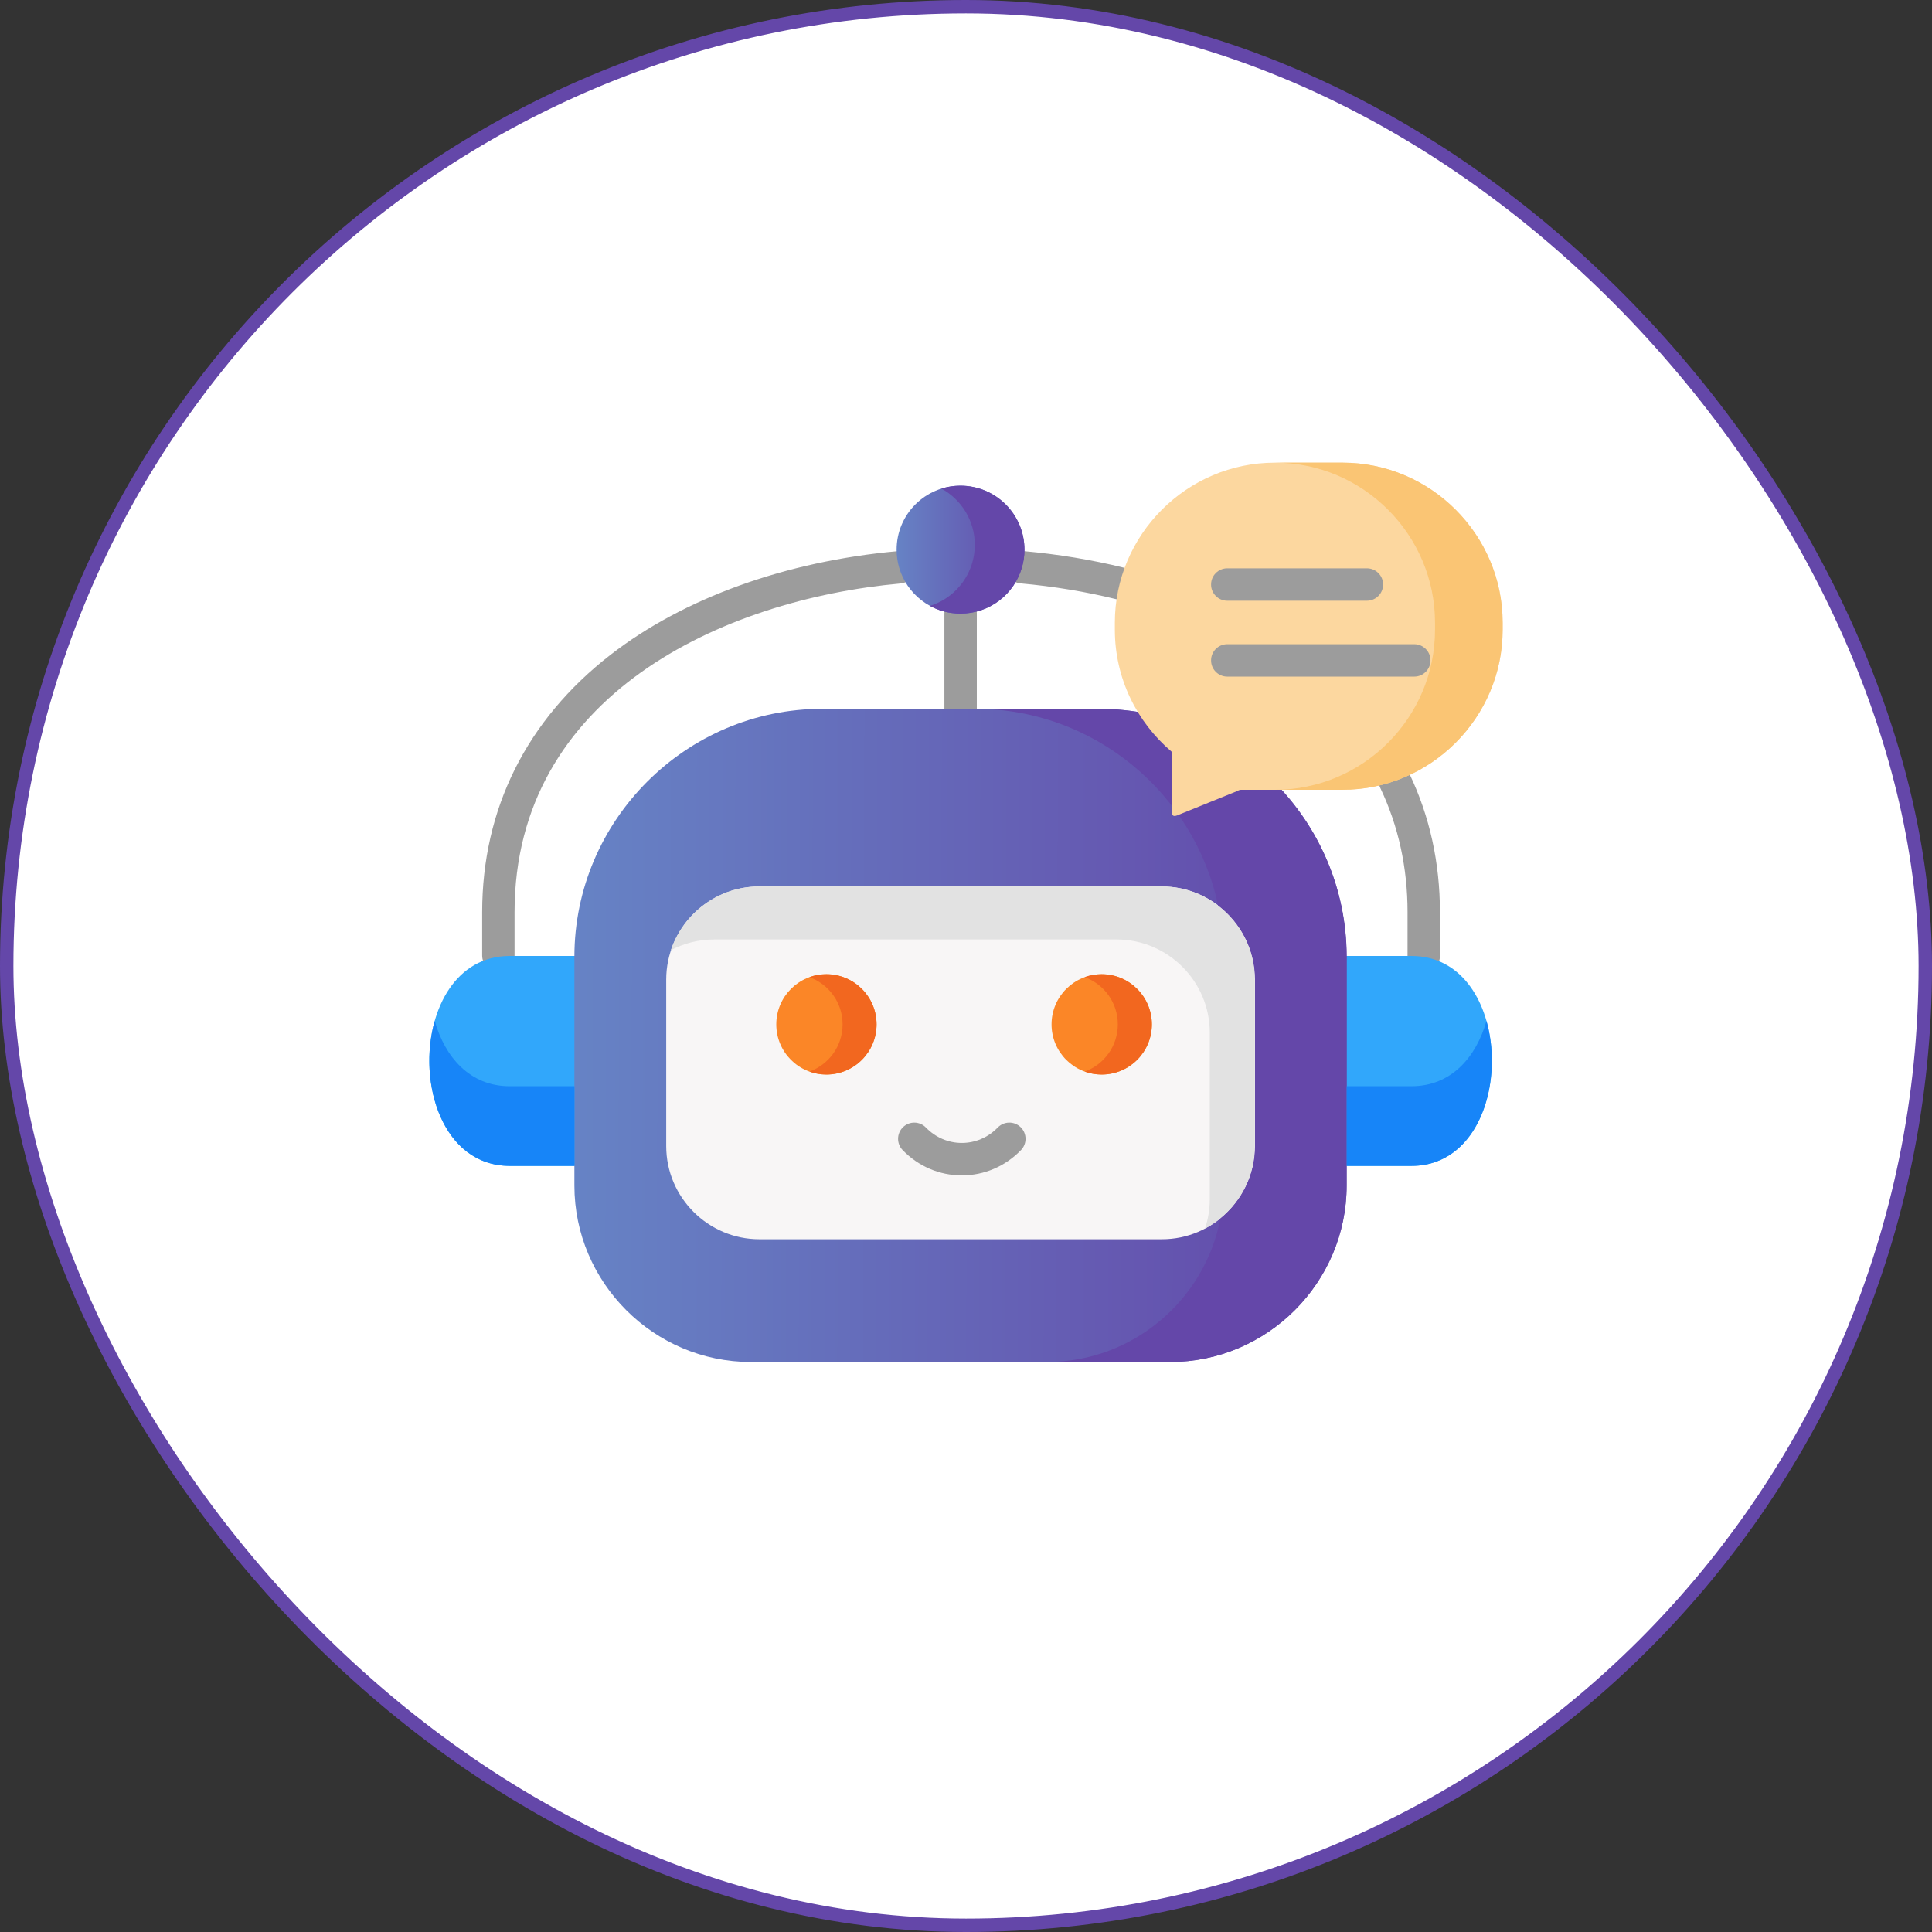 <svg width="72" height="72" viewBox="0 0 72 72" fill="none" xmlns="http://www.w3.org/2000/svg">
<rect x="0" y="0" width="72" height="72" fill="#333333" stroke="none"/>
<rect x="0.25" y="0.25" width="71.5" height="71.5" rx="35.75" fill="white"/>
<rect x="0.25" y="0.25" width="71.5" height="71.5" rx="35.75" stroke="#6447A9" stroke-width="0.5"/>
<path d="M35.799 27.02C35.465 27.02 35.195 26.749 35.195 26.415V22.867C35.195 22.533 35.465 22.263 35.799 22.263C36.132 22.263 36.403 22.533 36.403 22.867V26.415C36.403 26.749 36.132 27.02 35.799 27.02Z" fill="#9C9C9C"/>
<path d="M53.058 36.23C52.725 36.23 52.455 35.959 52.455 35.626V33.996C52.455 32.334 52.113 30.775 51.439 29.364C51.295 29.063 51.422 28.703 51.723 28.558C52.024 28.415 52.384 28.542 52.528 28.843C53.28 30.418 53.662 32.152 53.662 33.996V35.626C53.662 35.959 53.392 36.23 53.058 36.23ZM18.572 36.214C18.239 36.214 17.969 35.943 17.969 35.61V33.996C17.969 30.149 19.622 26.832 22.75 24.404C25.475 22.29 29.276 20.917 33.452 20.54C33.785 20.511 34.078 20.755 34.108 21.087C34.138 21.42 33.893 21.714 33.561 21.744C26.925 22.343 19.176 25.911 19.176 33.996V35.61C19.176 35.943 18.906 36.214 18.572 36.214ZM41.736 22.346C41.688 22.346 41.639 22.341 41.591 22.328C40.464 22.05 39.268 21.852 38.035 21.741C37.703 21.711 37.459 21.418 37.489 21.085C37.519 20.753 37.811 20.507 38.144 20.538C39.437 20.654 40.694 20.862 41.88 21.155C42.204 21.235 42.401 21.563 42.321 21.887C42.254 22.162 42.007 22.346 41.736 22.346Z" fill="#9C9C9C"/>
<path fill-rule="evenodd" clip-rule="evenodd" d="M23.152 43.449V35.656C23.152 35.647 23.152 35.635 23.152 35.626H18.995C14.991 35.626 15.012 43.449 18.995 43.449H23.152Z" fill="#31A7FB"/>
<path fill-rule="evenodd" clip-rule="evenodd" d="M48.445 35.656V43.449H52.602C52.947 43.449 53.259 43.392 53.544 43.284C56.558 42.157 56.261 35.626 52.602 35.626H48.445V35.656Z" fill="#31A7FB"/>
<path fill-rule="evenodd" clip-rule="evenodd" d="M30.644 26.416H40.944C46.025 26.416 50.182 30.574 50.182 35.656V44.181C50.182 47.798 47.223 50.758 43.607 50.758H27.981C24.365 50.758 21.406 47.798 21.406 44.181V35.656C21.406 30.574 25.563 26.416 30.644 26.416Z" fill="url(#paint0_linear_4371_125678)"/>
<path fill-rule="evenodd" clip-rule="evenodd" d="M28.298 33.036H43.303C45.21 33.036 46.773 34.597 46.773 36.505V42.712C46.773 44.622 45.21 46.183 43.303 46.183H28.298C26.389 46.183 24.828 44.622 24.828 42.712V36.505C24.828 34.597 26.389 33.036 28.298 33.036Z" fill="#F8F6F6"/>
<path fill-rule="evenodd" clip-rule="evenodd" d="M35.796 22.868C36.886 22.868 37.806 22.137 38.089 21.136C38.148 20.93 38.18 20.711 38.18 20.485C38.18 19.169 37.112 18.101 35.796 18.101C34.48 18.101 33.414 19.169 33.414 20.485C33.414 20.711 33.446 20.933 33.505 21.14C33.788 22.137 34.708 22.868 35.796 22.868Z" fill="url(#paint1_linear_4371_125678)"/>
<path fill-rule="evenodd" clip-rule="evenodd" d="M26.611 35.012H41.615C43.523 35.012 45.085 36.573 45.085 38.483V44.69C45.085 45.071 45.022 45.439 44.907 45.783C46.009 45.202 46.767 44.04 46.767 42.712V36.507C46.767 34.597 45.204 33.036 43.297 33.036H28.292C26.766 33.036 25.461 34.033 25 35.412C25.481 35.156 26.029 35.012 26.611 35.012Z" fill="#E2E2E2"/>
<path fill-rule="evenodd" clip-rule="evenodd" d="M36.359 26.416C40.783 26.416 44.508 29.572 45.396 33.743C46.231 34.378 46.772 35.382 46.772 36.507V42.712C46.772 43.798 46.267 44.77 45.48 45.409C44.903 48.444 42.218 50.758 39.02 50.758H43.612C47.228 50.758 50.187 47.798 50.187 44.181V43.449V35.656C50.187 35.647 50.187 35.635 50.187 35.626C50.169 30.558 46.019 26.416 40.95 26.416H36.359V26.416Z" fill="#6447A9"/>
<path fill-rule="evenodd" clip-rule="evenodd" d="M21.409 43.449V40.48H18.996C17.515 40.48 16.584 39.401 16.201 38.045C15.549 40.343 16.486 43.449 18.996 43.449L21.409 43.449Z" fill="#1785F8"/>
<path fill-rule="evenodd" clip-rule="evenodd" d="M50.188 40.48V43.449H52.601C52.946 43.449 53.258 43.392 53.543 43.284C55.337 42.613 55.959 40.03 55.396 38.045C55.013 39.4 54.08 40.48 52.601 40.48H50.188V40.48Z" fill="#1785F8"/>
<path fill-rule="evenodd" clip-rule="evenodd" d="M36.212 21.04C35.975 21.772 35.393 22.35 34.656 22.58C34.994 22.765 35.382 22.868 35.792 22.868C36.883 22.868 37.802 22.137 38.085 21.136C38.145 20.93 38.176 20.711 38.176 20.485C38.176 19.169 37.109 18.101 35.792 18.101C35.546 18.101 35.306 18.139 35.083 18.208C35.824 18.612 36.328 19.399 36.328 20.305C36.328 20.531 36.297 20.748 36.237 20.955C36.23 20.983 36.221 21.012 36.212 21.04Z" fill="#6447A9"/>
<path fill-rule="evenodd" clip-rule="evenodd" d="M47.513 17.242H50.031C53.312 17.242 55.997 19.926 55.997 23.207V23.468C55.997 26.747 53.312 29.433 50.031 29.433H47.513H46.322C46.194 29.433 46.208 29.428 46.096 29.485L43.865 30.389C43.735 30.437 43.673 30.4 43.68 30.27L43.664 28.045C43.666 28.025 43.671 28.022 43.66 28.011C42.368 26.913 41.547 25.282 41.547 23.468V23.207C41.547 19.926 44.232 17.242 47.513 17.242Z" fill="#FCD79F"/>
<path fill-rule="evenodd" clip-rule="evenodd" d="M47.516 17.242C50.796 17.242 53.479 19.926 53.479 23.207V23.468C53.479 26.747 50.796 29.433 47.516 29.433H50.034C53.315 29.433 56 26.747 56 23.468V23.207C56 19.926 53.315 17.242 50.034 17.242H47.516Z" fill="#FAC574"/>
<path fill-rule="evenodd" clip-rule="evenodd" d="M30.798 40.044C31.829 40.044 32.667 39.208 32.667 38.175C32.667 37.143 31.829 36.306 30.798 36.306C29.765 36.306 28.93 37.143 28.93 38.175C28.93 39.209 29.765 40.044 30.798 40.044Z" fill="#FB8627"/>
<path fill-rule="evenodd" clip-rule="evenodd" d="M41.058 36.306C40.025 36.306 39.188 37.143 39.188 38.175C39.188 39.208 40.025 40.044 41.058 40.044C42.09 40.044 42.927 39.208 42.927 38.175C42.927 37.143 42.09 36.306 41.058 36.306Z" fill="#FB8627"/>
<path fill-rule="evenodd" clip-rule="evenodd" d="M32.667 38.175C32.667 37.143 31.829 36.306 30.798 36.306C30.575 36.306 30.363 36.344 30.164 36.415C30.885 36.675 31.401 37.364 31.401 38.175C31.401 38.985 30.885 39.676 30.164 39.934C30.363 40.005 30.575 40.044 30.798 40.044C31.829 40.044 32.667 39.208 32.667 38.175Z" fill="#F2671F"/>
<path fill-rule="evenodd" clip-rule="evenodd" d="M40.422 36.415C41.143 36.675 41.658 37.364 41.658 38.175C41.658 38.985 41.143 39.676 40.422 39.934C40.62 40.005 40.833 40.044 41.056 40.044C42.087 40.044 42.925 39.208 42.925 38.175C42.925 37.143 42.087 36.306 41.056 36.306C40.833 36.306 40.62 36.344 40.422 36.415Z" fill="#F2671F"/>
<path d="M52.706 25.215H45.736C45.403 25.215 45.133 24.945 45.133 24.611C45.133 24.277 45.403 24.007 45.736 24.007H52.706C53.039 24.007 53.31 24.277 53.31 24.611C53.31 24.945 53.039 25.215 52.706 25.215Z" fill="#9C9C9C"/>
<path d="M50.94 22.387H45.736C45.403 22.387 45.133 22.117 45.133 21.783C45.133 21.449 45.403 21.179 45.736 21.179H50.94C51.274 21.179 51.544 21.449 51.544 21.783C51.544 22.117 51.274 22.387 50.94 22.387Z" fill="#9C9C9C"/>
<path d="M35.844 43.803C35.01 43.803 34.227 43.468 33.639 42.861C33.407 42.621 33.413 42.239 33.652 42.006C33.892 41.774 34.274 41.78 34.506 42.02C34.864 42.39 35.34 42.594 35.844 42.594C36.348 42.594 36.823 42.39 37.182 42.02C37.414 41.78 37.796 41.774 38.036 42.006C38.275 42.239 38.281 42.621 38.049 42.861C37.461 43.468 36.678 43.803 35.844 43.803Z" fill="#9C9C9C"/>
<defs>
<linearGradient id="paint0_linear_4371_125678" x1="50.182" y1="50.758" x2="21.356" y2="50.699" gradientUnits="userSpaceOnUse">
<stop stop-color="#6447A9"/>
<stop offset="1" stop-color="#6683C5"/>
</linearGradient>
<linearGradient id="paint1_linear_4371_125678" x1="38.18" y1="22.868" x2="33.406" y2="22.859" gradientUnits="userSpaceOnUse">
<stop stop-color="#6447A9"/>
<stop offset="1" stop-color="#6683C5"/>
</linearGradient>
</defs>
</svg>
